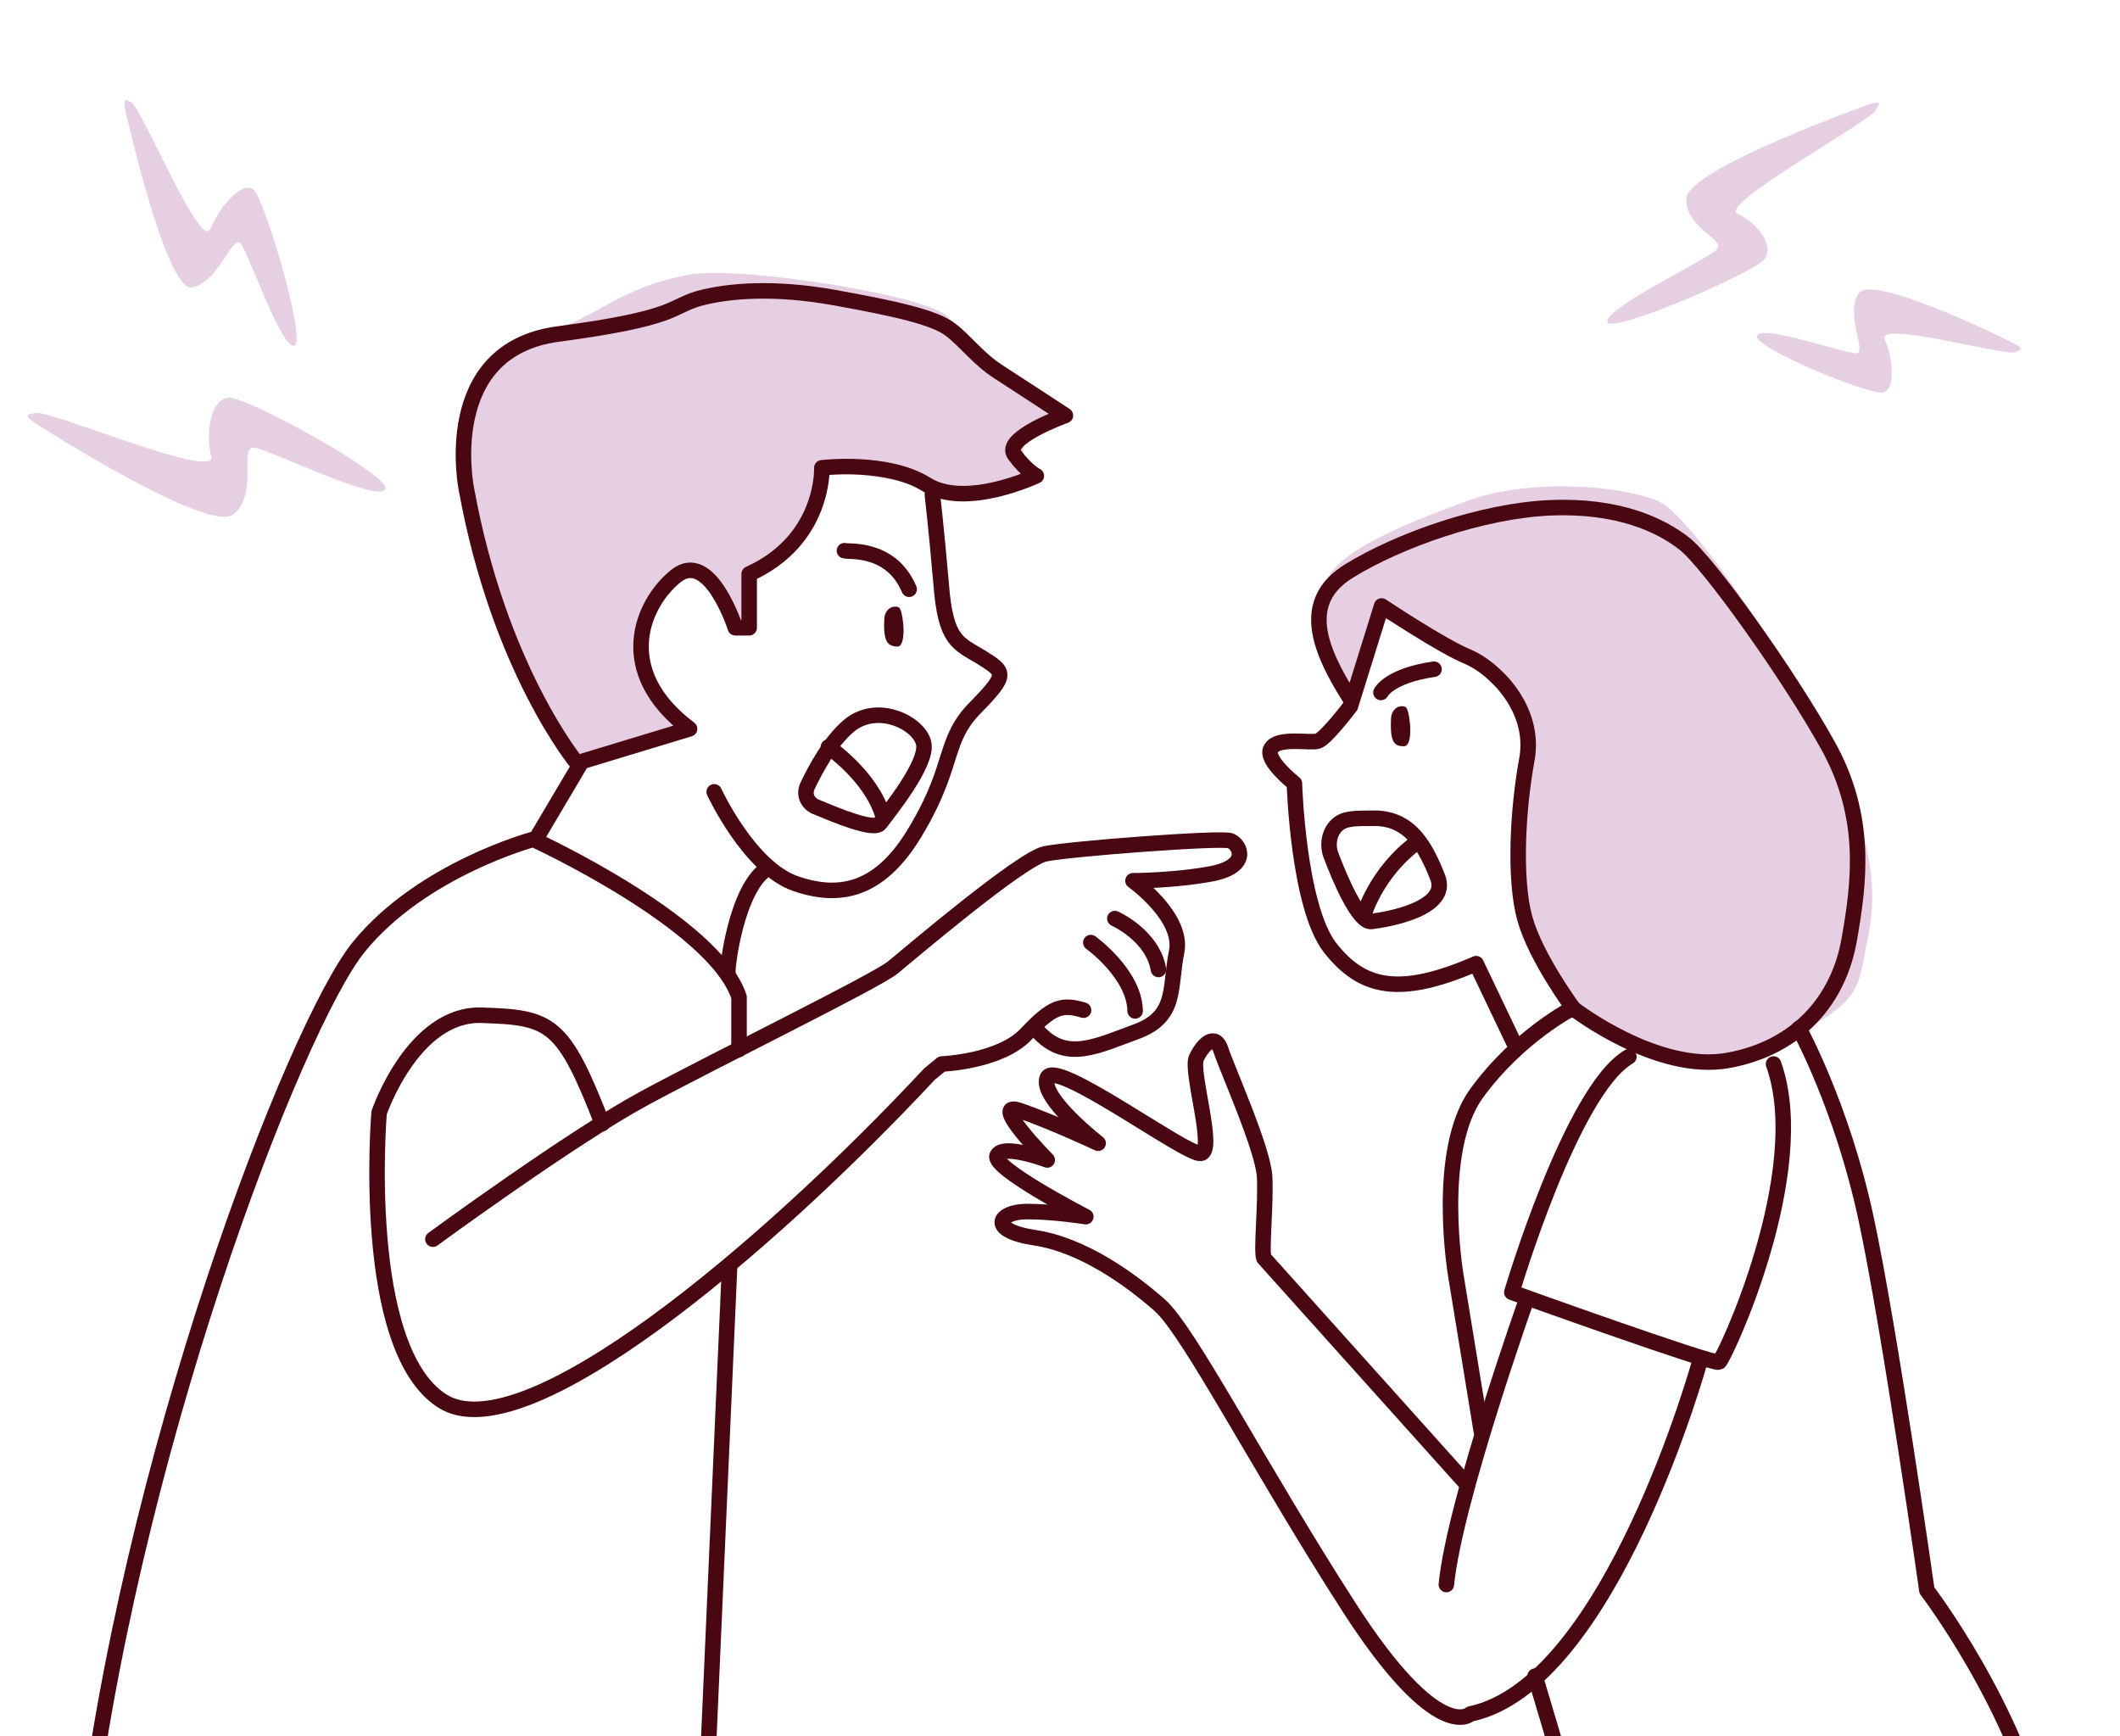 <?xml version="1.0" encoding="UTF-8"?><svg width="276" height="226" viewBox="0 0 276 226" fill="none" xmlns="http://www.w3.org/2000/svg">
<path d="M198.586 122.012C196.23 118.31 197.604 102.799 198.586 95.506C198.166 94.244 197.073 91.047 196.063 88.355C194.801 84.989 180.076 80.36 179.234 80.36C178.561 80.36 176.99 86.672 175.868 90.879C171.661 86.251 172.922 81.623 172.501 76.995C172.08 72.367 183.021 68.158 191.015 65.213C199.009 62.268 210.788 63.11 215.836 65.214C220.885 67.317 236.873 92.561 240.239 101.397C243.605 110.232 244.446 116.122 243.184 122.012C241.922 127.903 242.763 130.427 233.507 134.634C224.251 138.842 218.782 137.159 213.312 136.317C207.842 135.476 201.531 126.64 198.586 122.012Z" fill="#E6CFE3"/>
<path d="M175.804 90.996C171.734 84.56 169.179 78.314 175.614 74.339C182.05 70.364 192.934 66.483 201.831 66.105C210.727 65.726 216.217 68.376 219.245 70.742C222.274 73.014 232.779 87.683 237.985 97.053C243.19 106.423 242.054 114.941 240.729 122.418C239.404 129.895 234.294 136.331 225.019 138.034C215.743 139.738 204.859 131.314 204.859 131.314C204.859 131.314 199.938 124.689 198.518 119.579C197.099 114.468 197.572 105.382 198.802 98.757C199.938 92.132 194.449 86.926 191.136 85.507C187.823 84.182 179.873 78.882 179.873 78.882L175.804 91.942C175.804 91.942 172.586 96.201 171.545 96.485C170.504 96.769 166.339 95.918 165.487 97.432C164.541 98.852 168.516 101.975 168.516 101.975C168.516 101.975 168.989 117.97 173.154 123.364C177.318 128.664 182.145 129.8 192.177 125.446L197.099 135.763" stroke="#490811" stroke-width="2.02" stroke-miterlimit="10" stroke-linecap="round" stroke-linejoin="round"/>
<path d="M75.314 98.451L69.842 90.878C65.214 85.549 62.272 72.366 60.589 63.951C58.485 53.433 63.955 48.384 65.217 45.86C66.479 43.336 71.107 43.756 75.314 41.653C79.522 39.549 82.888 37.025 89.619 35.762C96.351 34.5 122.857 38.707 123.698 41.653C124.372 44.009 133.516 50.207 138.003 53.012C137.162 53.994 135.142 56.21 133.796 57.22C132.113 58.482 134.638 61.427 133.796 62.689C132.955 63.951 127.064 66.055 121.595 63.951C117.219 62.268 110.516 61.567 107.711 61.427C105.018 69.505 99.857 73.488 97.613 74.47V81.201L95.93 82.043C95.93 79.518 94.752 74.47 90.04 74.47C84.15 74.47 84.15 83.726 84.57 87.512C84.907 90.542 88.076 93.823 89.619 95.085L75.314 98.451Z" fill="#E6CFE3"/>
<path d="M96.213 136.614V129.8C93.089 120.146 69.428 109.262 69.428 109.262C69.428 109.262 54.948 113.143 46.714 123.27C38.48 133.396 16.522 189.994 10.749 242.142" stroke="#490811" stroke-width="2.02" stroke-miterlimit="10" stroke-linecap="round" stroke-linejoin="round"/>
<path d="M91.575 242.14L94.982 164.911" stroke="#490811" stroke-width="2.02" stroke-miterlimit="10" stroke-linecap="round" stroke-linejoin="round"/>
<path d="M78.411 146.268C73.3 133.112 71.691 132.45 62.794 132.166C53.803 131.787 49.355 144.848 49.355 144.848C49.355 144.848 46.8 175.323 57.495 182.327C68.095 189.331 99.706 162.641 121.001 139.832L122.61 138.507C122.61 138.507 130.181 138.223 133.588 134.626C136.995 131.03 138.226 130.651 141.065 131.503" stroke="#490811" stroke-width="2.02" stroke-miterlimit="10" stroke-linecap="round" stroke-linejoin="round"/>
<path d="M56.359 161.316C56.359 161.316 74.436 148.066 83.901 142.955C93.365 137.844 114.092 127.717 116.269 125.919C118.446 124.121 132.926 111.817 136.05 111.154C139.173 110.492 159.048 108.978 160.184 109.451C161.414 109.924 162.834 112.669 157.912 113.71C152.991 114.656 147.502 114.656 147.502 114.656C147.502 114.656 154.127 119.388 153.18 123.931C152.234 128.569 153.275 132.26 148.069 134.248C142.864 136.14 138.984 138.223 135.387 134.532" stroke="#490811" stroke-width="2.02" stroke-miterlimit="10" stroke-linecap="round" stroke-linejoin="round"/>
<path d="M142.011 122.703C142.011 122.703 147.689 126.772 147.784 131.599" stroke="#490811" stroke-width="2.02" stroke-miterlimit="10" stroke-linecap="round" stroke-linejoin="round"/>
<path d="M145.14 119.58C145.14 119.58 150.061 121.757 150.818 126.205" stroke="#490811" stroke-width="2.02" stroke-miterlimit="10" stroke-linecap="round" stroke-linejoin="round"/>
<path d="M94.788 126.775C94.504 126.775 95.829 115.228 100.088 112.957" stroke="#490811" stroke-width="2.02" stroke-miterlimit="10" stroke-linecap="round" stroke-linejoin="round"/>
<path d="M92.982 103.08C92.982 103.08 97.536 112.954 103.593 115.036C109.65 117.119 114.95 115.794 119.588 107.56C124.32 99.42 122.806 96.297 127.064 92.038C131.229 87.779 130.85 87.495 127.822 85.602C124.698 83.709 123.089 83.52 122.522 75.948C121.859 68.377 121.386 64.402 121.386 64.402" stroke="#490811" stroke-width="2.02" stroke-miterlimit="10" stroke-linecap="round" stroke-linejoin="round"/>
<path d="M69.803 109.169L75.576 99.421" stroke="#490811" stroke-width="2.02" stroke-miterlimit="10" stroke-linecap="round" stroke-linejoin="round"/>
<path d="M89.772 94.878L75.102 99.326C75.102 99.326 64.975 87.117 60.716 63.645C60.716 63.645 57.025 45.568 72.641 43.486C88.258 41.404 87.122 39.984 91.002 38.848C94.883 37.807 100.845 37.334 108.701 38.754C116.556 40.173 121.667 41.309 123.749 42.918C125.831 44.527 127.346 46.704 129.996 48.407C132.646 50.111 138.703 54.086 138.703 54.086C138.703 54.086 130.469 57.02 132.078 59.197C133.687 61.374 134.917 61.941 134.917 61.941C134.917 61.941 125.737 66.295 120.626 63.077C115.515 59.859 106.997 60.9 106.997 60.9C106.997 60.9 107.376 70.27 97.533 74.718V81.722H95.734C95.734 81.722 92.422 71.406 87.974 75.002C83.525 78.599 79.834 87.401 89.772 94.878Z" stroke="#490811" stroke-width="2.02" stroke-miterlimit="10" stroke-linecap="round" stroke-linejoin="round"/>
<path d="M109.937 71.689C110.41 71.878 115.994 71.121 118.36 76.705" stroke="#490811" stroke-width="2.02" stroke-miterlimit="10" stroke-linecap="round" stroke-linejoin="round"/>
<path d="M115.135 80.396C115.23 79.545 115.893 78.882 116.65 78.977C116.934 78.977 117.123 79.071 117.218 79.355C117.596 80.112 118.069 84.088 116.839 84.182C115.609 84.088 114.946 83.709 115.135 80.396Z" fill="#490811"/>
<path d="M181.105 93.362C181.2 92.51 181.862 91.847 182.619 91.942C182.903 91.942 183.093 92.037 183.187 92.321C183.566 93.078 184.039 97.053 182.809 97.147C181.578 97.147 180.916 96.769 181.105 93.362Z" fill="#490811"/>
<path d="M105.111 102.354C104.637 103.395 105.111 104.53 106.152 105.004C108.896 106.139 113.818 108.221 114.575 107.18C115.616 105.761 120.822 99.42 120.254 96.77C119.686 94.12 114.196 91.375 110.505 94.498C108.045 96.58 106.152 100.177 105.111 102.354Z" stroke="#490811" stroke-width="2.02" stroke-miterlimit="10" stroke-linecap="round" stroke-linejoin="round"/>
<path d="M107.853 97.242C107.853 97.242 113.437 101.027 114.951 106.233" stroke="#490811" stroke-width="2.02" stroke-miterlimit="10" stroke-linecap="round" stroke-linejoin="round"/>
<path d="M204.773 131.222C204.773 131.222 197.674 134.819 192.185 142.39C186.79 149.962 189.535 166.051 189.535 166.051L192.848 186.305" stroke="#490811" stroke-width="2.02" stroke-miterlimit="10" stroke-linecap="round" stroke-linejoin="round"/>
<path d="M234.203 133.868C234.203 133.868 239.787 143.995 242.91 158.476C246.034 172.956 250.86 207.028 250.86 207.028C250.86 207.028 262.502 222.266 266.098 238.639" stroke="#490811" stroke-width="2.02" stroke-miterlimit="10" stroke-linecap="round" stroke-linejoin="round"/>
<path d="M206.379 240.156L199.849 218.199" stroke="#490811" stroke-width="2.02" stroke-miterlimit="10" stroke-linecap="round" stroke-linejoin="round"/>
<path d="M212.062 137.563C204.585 141.917 196.824 168.228 196.824 168.228C196.824 168.228 223.135 177.692 223.798 177.313C224.46 176.935 235.912 152.517 230.896 138.509" stroke="#490811" stroke-width="2.02" stroke-miterlimit="10" stroke-linecap="round" stroke-linejoin="round"/>
<path d="M198.803 168.983C198.803 168.983 189.339 195.578 188.298 206.273" stroke="#490811" stroke-width="2.02" stroke-miterlimit="10" stroke-linecap="round" stroke-linejoin="round"/>
<path d="M221.331 177.121C221.331 177.121 209.689 219.333 191.423 223.118C191.423 223.118 187.259 227.283 175.618 209.206C163.976 191.129 154.891 173.43 151.01 169.929C147.13 166.521 140.978 162.073 134.731 161.127C128.485 160.18 129.999 157.719 133.69 157.719C137.287 157.719 141.357 158.382 141.357 158.382C141.357 158.382 129.053 152.041 129.81 150.432C130.567 148.823 136.34 151.001 136.34 151.001C136.34 151.001 128.58 143.144 132.744 144.564C136.908 145.984 142.965 148.823 142.965 148.823C142.965 148.823 135.299 142.86 136.34 140.305C137.381 137.75 154.323 150.337 156.31 150.148C158.298 149.959 154.985 139.548 155.742 137.75C156.594 135.951 158.203 134.342 158.96 136.708C159.717 139.075 164.45 149.58 164.639 153.177C164.828 156.773 164.166 162.925 164.544 163.777L191.045 193.306" stroke="#490811" stroke-width="2.02" stroke-miterlimit="10" stroke-linecap="round" stroke-linejoin="round"/>
<path d="M179.784 90.145C179.784 90.145 180.825 87.968 186.693 87.116" stroke="#490811" stroke-width="2.02" stroke-miterlimit="10" stroke-linecap="round" stroke-linejoin="round"/>
<path d="M174.1 107.369C173.059 108.316 172.775 109.925 173.248 111.25C174.384 114.278 176.845 120.146 178.548 119.957C180.82 119.673 188.77 118.253 187.161 114.184C185.552 110.114 183.564 106.612 179.116 106.518C176.277 106.518 175.046 106.518 174.1 107.369Z" stroke="#490811" stroke-width="2.02" stroke-miterlimit="10" stroke-linecap="round" stroke-linejoin="round"/>
<path d="M177.503 119.293C177.503 119.293 179.017 113.615 184.601 109.545" stroke="#490811" stroke-width="2.02" stroke-miterlimit="10" stroke-linecap="round" stroke-linejoin="round"/>
<path d="M4.405 54.979C4.405 54.979 27.03 69.55 30.367 66.967C33.705 64.383 31.049 58.025 33.111 58.283C35.174 58.541 48.688 65.267 50.132 63.773C51.575 62.277 31.903 51.471 29.72 51.765C27.435 51.998 26.716 56.347 27.503 59.446C28.29 62.546 6.91 53.562 4.788 53.753C2.666 53.945 3.934 54.491 4.405 54.979Z" fill="#E6CFE3"/>
<path d="M243.548 13.511C243.548 13.511 219.996 21.868 219.568 25.727C219.139 29.586 224.894 31.183 223.436 32.539C221.978 33.894 209.182 39.983 209.24 41.862C209.298 43.74 228.577 35.44 229.755 33.691C231.037 31.901 228.689 28.965 226.201 27.818C223.714 26.67 242.891 16.117 244.097 14.469C245.303 12.821 244.158 13.439 243.548 13.511Z" fill="#E6CFE3"/>
<path d="M16.286 14.205C16.286 14.205 21.549 37.815 24.933 37.418C28.317 37.021 30.261 30.44 31.33 31.715C32.399 32.989 36.632 45.471 38.304 44.99C39.976 44.509 34.374 25.508 32.93 24.623C31.459 23.636 28.64 26.831 27.394 29.777C26.149 32.723 18.539 14.335 17.187 13.398C15.835 12.461 16.279 13.562 16.286 14.205Z" fill="#E6CFE3"/>
<path d="M262.343 44.763C262.343 44.763 243.854 35.489 241.989 38.168C240.124 40.848 243.141 45.911 241.651 45.981C240.16 46.051 229.477 42.202 228.739 43.684C228.001 45.166 243.738 51.636 245.212 51.078C246.768 50.557 246.479 46.736 245.364 44.196C244.248 41.656 260.848 46.328 262.298 45.865C263.748 45.403 262.762 45.114 262.343 44.763Z" fill="#E6CFE3"/>
</svg>
